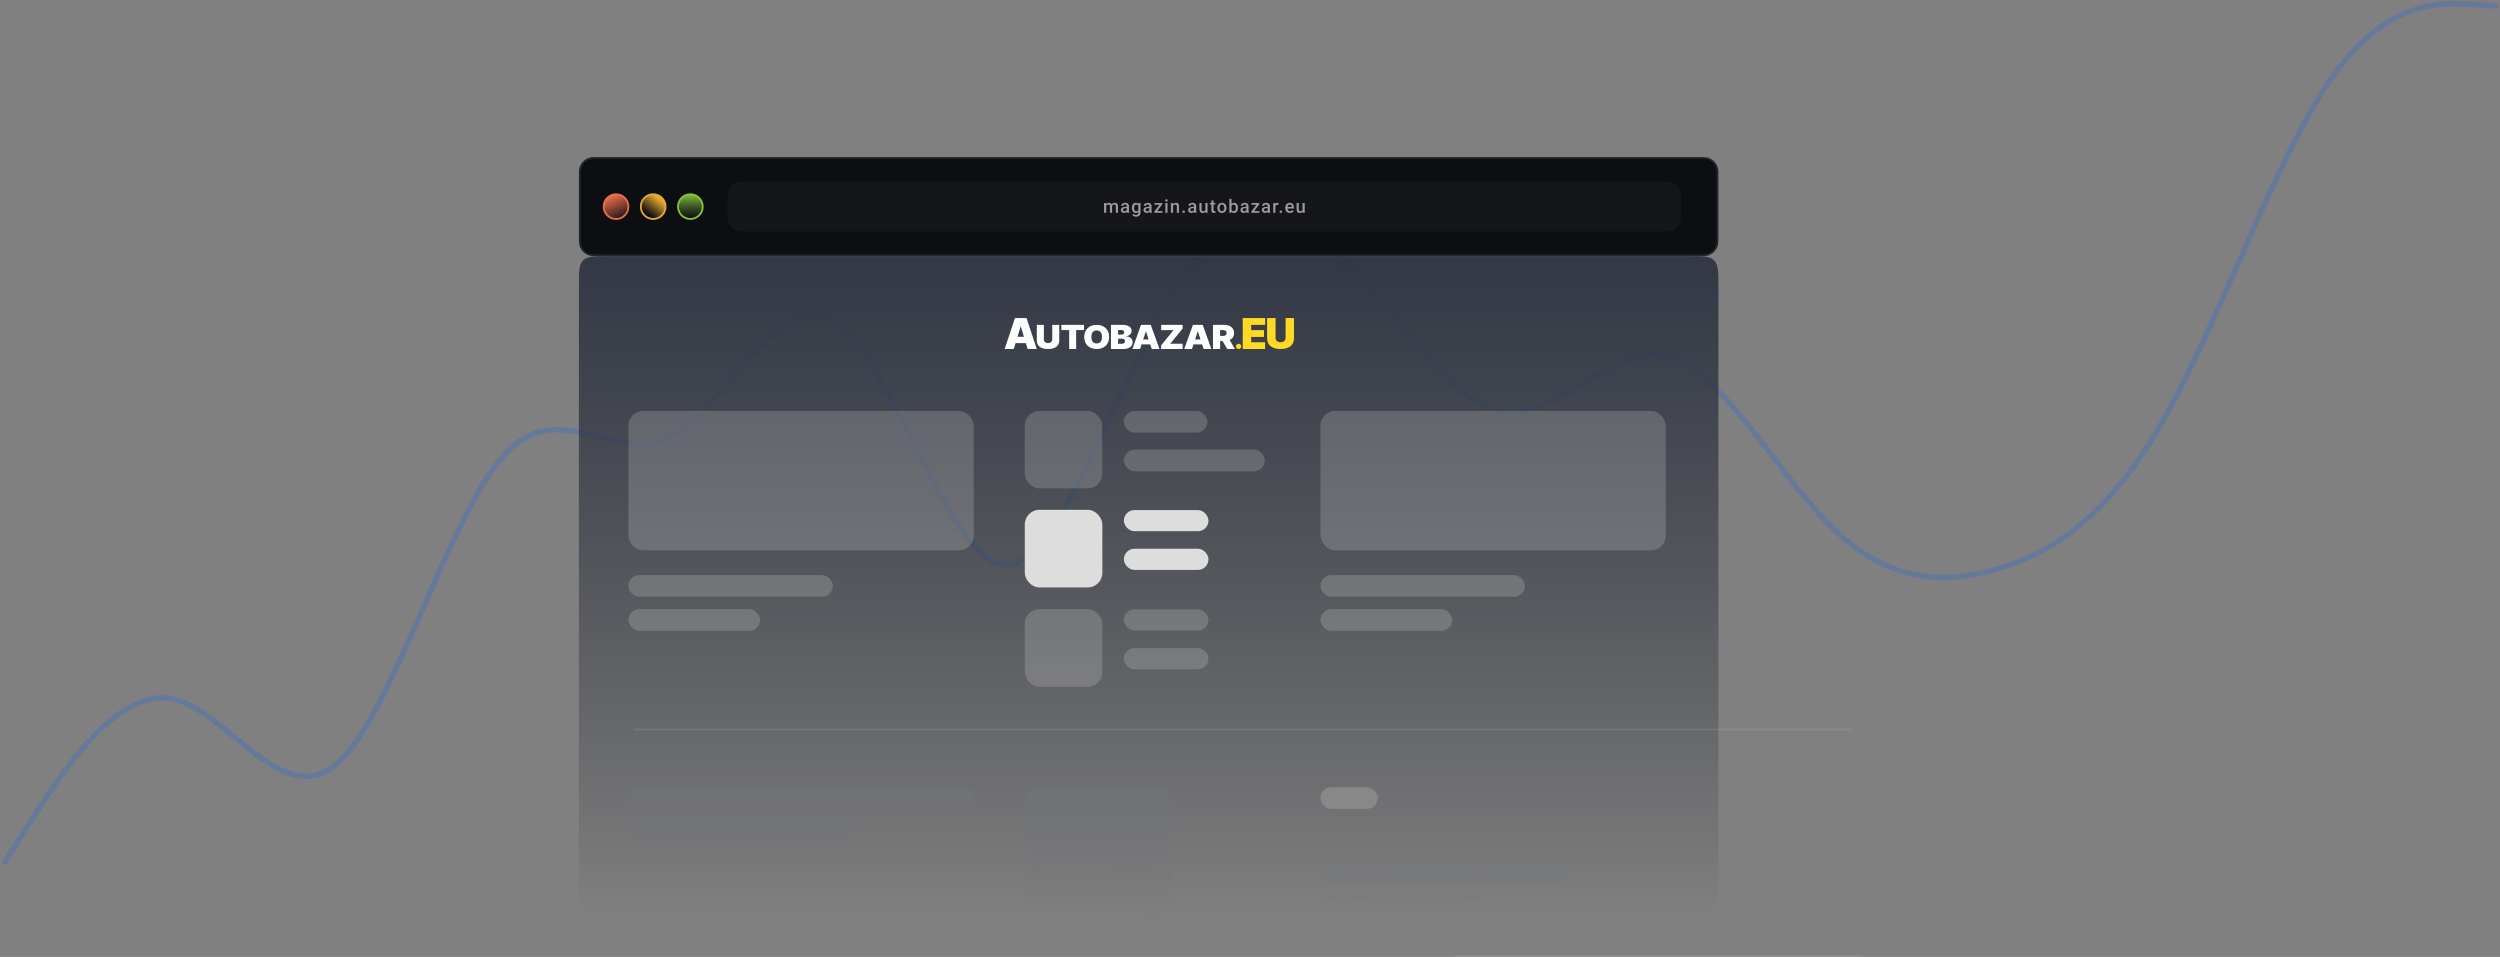 <svg width="1369" height="524" viewBox="0 0 1369 524" fill="none" xmlns="http://www.w3.org/2000/svg">
<rect x="0" y="0" width="1369" height="524" fill="#808080" stroke="none"/>
<path d="M2 473L17.178 449.19C32.356 425.38 62.711 377.761 93.067 382.444C123.422 387.126 153.778 444.111 184.133 418.495C214.489 392.88 244.844 284.663 275.2 250.077C305.556 215.492 335.911 254.539 366.267 239.701C396.622 224.863 426.978 156.14 457.333 175.921C487.689 195.701 518.044 303.986 548.4 308.992C578.756 313.999 609.111 215.728 639.467 165.223C669.822 114.719 700.178 111.981 730.533 138.108C760.889 164.234 791.244 219.224 821.6 225.157C851.956 231.09 882.311 187.966 912.667 195.149C943.022 202.333 973.378 259.824 1003.73 289.34C1034.09 318.856 1064.44 320.397 1094.8 311.192C1125.16 301.987 1155.51 282.035 1185.87 227.932C1216.22 173.829 1246.58 85.576 1276.93 42.46C1307.29 -0.656 1337.64 1.366 1352.82 2.376L1368 3.387" stroke="#0062FF" stroke-opacity="0.2" stroke-width="3"/>
<path fill-rule="evenodd" clip-rule="evenodd" d="M333 140.261C325.458 140.261 321.686 140.261 319.343 142.604C317 144.947 317 148.718 317 156.261V485.435C317 492.977 317 496.749 319.343 499.092C321.686 501.435 325.458 501.435 333 501.435H925C932.542 501.435 936.314 501.435 938.657 499.092C941 496.749 941 492.977 941 485.435V156.261C941 148.718 941 144.947 938.657 142.604C936.314 140.261 932.542 140.261 925 140.261H333Z" fill="url(#paint0_linear_1499_13595)"/>
<path d="M676.796 189.67C676.786 188.879 677.451 188.234 678.262 188.234C679.031 188.234 679.717 188.879 679.728 189.67C679.717 190.482 679.031 191.127 678.262 191.127C677.451 191.127 676.786 190.482 676.796 189.67ZM680.519 174.174H692.808V177.883H685.148V180.796H692.176V184.505H685.148V187.419H692.775V191.127H680.519V174.174ZM708.59 174.174V185.237C708.59 189.068 705.692 191.13 701.23 191.13C696.734 191.13 693.869 189.068 693.869 185.237V174.174H698.499V185.114C698.499 186.358 699.531 187.421 701.23 187.421C702.962 187.421 703.993 186.358 703.993 185.114V174.174H708.59Z" fill="#FFDA25"/>
<path d="M571.614 177.888L571.616 186.036C571.616 187.007 572.478 187.884 573.896 187.884C575.343 187.884 576.205 187.007 576.205 186.036V177.888H580.043V186.531C580.043 189.521 577.623 191.13 573.896 191.13C570.141 191.13 567.749 189.521 567.749 186.531L567.748 177.888H571.614ZM670.437 177.888C673.638 177.888 675.783 179.569 675.783 182.387C675.783 184.222 674.869 185.508 673.335 186.187L676.266 191.129L672.019 191.13L669.481 186.755H668.13V191.129H664.218V177.888H670.437ZM614.617 177.888C617.91 177.888 619.655 179.181 619.655 181.199C619.655 182.66 618.536 183.791 616.869 184.095V184.225C618.719 184.289 620.218 185.511 620.218 187.379C620.218 189.559 618.283 191.129 615.151 191.129H608.367V177.888H614.617ZM630.177 177.888L634.936 191.129H630.712L629.881 188.591H625.126L624.296 191.129H620.075L624.831 177.888H630.177ZM658.591 177.888L663.35 191.129H659.126L658.296 188.591H653.54L652.71 191.129H648.489L653.245 177.888H658.591ZM647.623 177.888V179.88L640.811 188.233H647.594V191.129H635.828V189.138L642.64 180.785H635.856V177.888H647.623ZM562.117 174.174L567.749 191.129H562.75L561.767 187.884H556.135L555.151 191.129H550.152L555.784 174.174H562.117ZM593.581 177.889V180.751H589.298V191.128H585.488V180.751H581.204V177.889H593.581ZM600.543 177.893C604.35 177.893 607.363 180.208 607.363 184.51C607.363 188.813 604.35 191.128 600.543 191.128C596.709 191.128 593.724 188.788 593.724 184.51C593.724 180.208 596.709 177.893 600.543 177.893ZM614.166 185.466H612.28V188.259H614.11C615.425 188.259 616.08 187.8 616.08 186.914C616.08 185.983 615.356 185.466 614.166 185.466ZM600.543 180.938C598.654 180.938 597.64 182.196 597.64 184.51C597.64 186.825 598.654 188.083 600.543 188.083C602.433 188.083 603.446 186.825 603.446 184.51C603.446 182.196 602.433 180.938 600.543 180.938ZM627.56 181.534H627.447L626.012 185.903H628.995L627.56 181.534ZM655.974 181.534H655.862L654.426 185.903H657.41L655.974 181.534ZM559.018 178.843H558.884L557.184 184.44H560.717L559.018 178.843ZM669.509 180.758H668.13V183.963H669.509C670.88 183.963 671.703 183.517 671.703 182.387C671.703 181.249 670.88 180.758 669.509 180.758ZM613.941 180.707H612.28V183.241H613.885C614.912 183.241 615.63 182.789 615.63 181.974C615.63 181.16 614.912 180.707 613.941 180.707Z" fill="white"/>
<path d="M317.5 132.261V94C317.5 89.858 320.858 86.5 325 86.5H933C937.142 86.5 940.5 89.858 940.5 94V132.261C940.5 136.403 937.142 139.761 933 139.761H325C320.858 139.761 317.5 136.403 317.5 132.261Z" fill="#0C0E11" stroke="#22262F"/>
<path fill-rule="evenodd" clip-rule="evenodd" d="M337.348 119.913C341.094 119.913 344.13 116.876 344.13 113.13C344.13 109.385 341.094 106.348 337.348 106.348C333.602 106.348 330.565 109.385 330.565 113.13C330.565 116.876 333.602 119.913 337.348 119.913Z" fill="url(#paint1_linear_1499_13595)" stroke="#E96E4C"/>
<path fill-rule="evenodd" clip-rule="evenodd" d="M357.696 119.913C361.442 119.913 364.478 116.876 364.478 113.13C364.478 109.385 361.442 106.348 357.696 106.348C353.95 106.348 350.913 109.385 350.913 113.13C350.913 116.876 353.95 119.913 357.696 119.913Z" fill="url(#paint2_linear_1499_13595)" stroke="#E6A935"/>
<path fill-rule="evenodd" clip-rule="evenodd" d="M378.044 119.913C381.79 119.913 384.826 116.876 384.826 113.13C384.826 109.385 381.79 106.348 378.044 106.348C374.298 106.348 371.261 109.385 371.261 113.13C371.261 116.876 374.298 119.913 378.044 119.913Z" fill="url(#paint3_linear_1499_13595)" stroke="#85C33D"/>
<path opacity="0.04" fill-rule="evenodd" clip-rule="evenodd" d="M406.391 99.565C401.973 99.565 398.391 103.147 398.391 107.565V118.696C398.391 123.114 401.973 126.696 406.391 126.696H912.652C917.07 126.696 920.652 123.114 920.652 118.696V107.565C920.652 103.147 917.07 99.565 912.652 99.565H406.391Z" fill="#E7E7E7"/>
<path d="M605.777 112.24V116.522H604.579V111.147H605.707L605.777 112.24ZM605.583 113.635L605.175 113.631C605.175 113.26 605.222 112.917 605.315 112.602C605.407 112.288 605.543 112.014 605.722 111.783C605.901 111.547 606.123 111.367 606.388 111.241C606.656 111.112 606.966 111.047 607.317 111.047C607.562 111.047 607.785 111.084 607.987 111.157C608.193 111.226 608.37 111.337 608.519 111.489C608.671 111.642 608.787 111.837 608.866 112.076C608.949 112.314 608.991 112.602 608.991 112.94V116.522H607.793V113.044C607.793 112.783 607.754 112.577 607.674 112.428C607.598 112.279 607.487 112.173 607.341 112.11C607.199 112.044 607.028 112.011 606.83 112.011C606.605 112.011 606.412 112.054 606.253 112.14C606.098 112.226 605.97 112.344 605.871 112.493C605.772 112.642 605.699 112.814 605.652 113.01C605.606 113.205 605.583 113.414 605.583 113.635ZM608.916 113.318L608.355 113.442C608.355 113.117 608.4 112.811 608.489 112.523C608.582 112.231 608.716 111.976 608.891 111.758C609.07 111.536 609.29 111.362 609.552 111.236C609.814 111.11 610.113 111.047 610.451 111.047C610.726 111.047 610.971 111.085 611.186 111.162C611.405 111.234 611.59 111.35 611.743 111.509C611.895 111.668 612.011 111.875 612.091 112.13C612.17 112.382 612.21 112.687 612.21 113.044V116.522H611.008V113.039C611.008 112.768 610.968 112.557 610.888 112.408C610.812 112.259 610.703 112.157 610.56 112.1C610.418 112.041 610.248 112.011 610.049 112.011C609.863 112.011 609.699 112.046 609.557 112.115C609.418 112.182 609.3 112.276 609.204 112.399C609.108 112.518 609.035 112.655 608.986 112.811C608.939 112.966 608.916 113.135 608.916 113.318Z" fill="#9B9B9B"/>
<path d="M617.023 115.444V112.88C617.023 112.688 616.988 112.523 616.919 112.384C616.849 112.245 616.743 112.137 616.601 112.061C616.462 111.985 616.286 111.946 616.074 111.946C615.879 111.946 615.71 111.98 615.568 112.046C615.425 112.112 615.314 112.201 615.235 112.314C615.155 112.427 615.116 112.554 615.116 112.697H613.923C613.923 112.485 613.975 112.279 614.077 112.081C614.18 111.882 614.329 111.705 614.524 111.549C614.72 111.393 614.953 111.271 615.225 111.181C615.496 111.092 615.801 111.047 616.139 111.047C616.543 111.047 616.901 111.115 617.212 111.251C617.527 111.387 617.773 111.592 617.952 111.867C618.134 112.139 618.225 112.48 618.225 112.89V115.28C618.225 115.525 618.242 115.745 618.275 115.941C618.311 116.133 618.363 116.3 618.429 116.442V116.522H617.202C617.146 116.393 617.101 116.229 617.068 116.03C617.038 115.828 617.023 115.633 617.023 115.444ZM617.197 113.253L617.207 113.993H616.348C616.126 113.993 615.93 114.015 615.761 114.058C615.592 114.097 615.452 114.157 615.339 114.237C615.227 114.316 615.142 114.412 615.086 114.525C615.029 114.637 615.001 114.765 615.001 114.907C615.001 115.05 615.034 115.18 615.101 115.3C615.167 115.416 615.263 115.507 615.389 115.573C615.518 115.639 615.674 115.672 615.856 115.672C616.101 115.672 616.314 115.623 616.497 115.523C616.682 115.421 616.828 115.296 616.934 115.151C617.04 115.002 617.096 114.861 617.103 114.728L617.49 115.26C617.45 115.396 617.382 115.541 617.286 115.697C617.19 115.853 617.065 116.002 616.909 116.144C616.757 116.283 616.573 116.398 616.357 116.487C616.146 116.576 615.9 116.621 615.622 116.621C615.271 116.621 614.958 116.552 614.683 116.412C614.408 116.27 614.193 116.08 614.038 115.841C613.882 115.599 613.804 115.326 613.804 115.021C613.804 114.737 613.857 114.485 613.963 114.266C614.072 114.044 614.231 113.859 614.44 113.71C614.652 113.561 614.91 113.448 615.215 113.372C615.52 113.293 615.867 113.253 616.258 113.253H617.197Z" fill="#9B9B9B"/>
<path d="M623.471 111.147H624.559V116.373C624.559 116.856 624.456 117.267 624.251 117.605C624.046 117.943 623.759 118.199 623.391 118.375C623.024 118.554 622.598 118.643 622.115 118.643C621.909 118.643 621.681 118.613 621.429 118.554C621.181 118.494 620.939 118.398 620.704 118.265C620.472 118.136 620.278 117.966 620.123 117.754L620.684 117.048C620.876 117.277 621.088 117.444 621.32 117.55C621.552 117.656 621.795 117.709 622.05 117.709C622.325 117.709 622.559 117.658 622.751 117.555C622.946 117.456 623.097 117.308 623.203 117.113C623.309 116.917 623.362 116.679 623.362 116.398V112.364L623.471 111.147ZM619.82 113.894V113.789C619.82 113.382 619.869 113.011 619.969 112.677C620.068 112.339 620.21 112.049 620.396 111.807C620.581 111.562 620.807 111.375 621.072 111.246C621.336 111.114 621.636 111.047 621.971 111.047C622.318 111.047 622.615 111.11 622.86 111.236C623.108 111.362 623.315 111.542 623.481 111.778C623.646 112.009 623.776 112.288 623.868 112.612C623.964 112.933 624.036 113.291 624.082 113.685V114.018C624.039 114.402 623.966 114.753 623.863 115.071C623.761 115.389 623.625 115.664 623.456 115.896C623.287 116.128 623.079 116.306 622.83 116.432C622.585 116.558 622.295 116.621 621.961 116.621C621.633 116.621 621.336 116.553 621.072 116.417C620.81 116.282 620.585 116.091 620.396 115.846C620.21 115.601 620.068 115.313 619.969 114.982C619.869 114.647 619.82 114.285 619.82 113.894ZM621.017 113.789V113.894C621.017 114.139 621.04 114.367 621.086 114.579C621.136 114.791 621.211 114.978 621.31 115.141C621.413 115.3 621.542 115.426 621.697 115.518C621.856 115.608 622.044 115.652 622.259 115.652C622.54 115.652 622.771 115.593 622.949 115.474C623.132 115.354 623.271 115.194 623.367 114.992C623.466 114.786 623.536 114.558 623.575 114.306V113.407C623.555 113.212 623.514 113.029 623.451 112.861C623.391 112.692 623.31 112.544 623.208 112.418C623.105 112.289 622.976 112.19 622.82 112.12C622.665 112.047 622.481 112.011 622.269 112.011C622.054 112.011 621.866 112.057 621.707 112.15C621.548 112.243 621.418 112.37 621.315 112.533C621.216 112.695 621.141 112.884 621.091 113.099C621.042 113.314 621.017 113.544 621.017 113.789Z" fill="#9B9B9B"/>
<path d="M629.382 115.444V112.88C629.382 112.688 629.347 112.523 629.278 112.384C629.208 112.245 629.102 112.137 628.96 112.061C628.821 111.985 628.645 111.946 628.433 111.946C628.238 111.946 628.069 111.98 627.927 112.046C627.784 112.112 627.673 112.201 627.594 112.314C627.514 112.427 627.475 112.554 627.475 112.697H626.282C626.282 112.485 626.334 112.279 626.436 112.081C626.539 111.882 626.688 111.705 626.883 111.549C627.079 111.393 627.312 111.271 627.584 111.181C627.855 111.092 628.16 111.047 628.498 111.047C628.902 111.047 629.26 111.115 629.571 111.251C629.886 111.387 630.132 111.592 630.311 111.867C630.493 112.139 630.584 112.48 630.584 112.89V115.28C630.584 115.525 630.601 115.745 630.634 115.941C630.671 116.133 630.722 116.3 630.788 116.442V116.522H629.561C629.505 116.393 629.46 116.229 629.427 116.03C629.397 115.828 629.382 115.633 629.382 115.444ZM629.556 113.253L629.566 113.993H628.707C628.485 113.993 628.289 114.015 628.12 114.058C627.952 114.097 627.811 114.157 627.698 114.237C627.586 114.316 627.501 114.412 627.445 114.525C627.389 114.637 627.36 114.765 627.36 114.907C627.36 115.05 627.393 115.18 627.46 115.3C627.526 115.416 627.622 115.507 627.748 115.573C627.877 115.639 628.033 115.672 628.215 115.672C628.46 115.672 628.674 115.623 628.856 115.523C629.041 115.421 629.187 115.296 629.293 115.151C629.399 115.002 629.455 114.861 629.462 114.728L629.849 115.26C629.809 115.396 629.742 115.541 629.646 115.697C629.549 115.853 629.424 116.002 629.268 116.144C629.116 116.283 628.932 116.398 628.717 116.487C628.505 116.576 628.26 116.621 627.981 116.621C627.63 116.621 627.317 116.552 627.042 116.412C626.768 116.27 626.552 116.08 626.397 115.841C626.241 115.599 626.163 115.326 626.163 115.021C626.163 114.737 626.216 114.485 626.322 114.266C626.431 114.044 626.59 113.859 626.799 113.71C627.011 113.561 627.269 113.448 627.574 113.372C627.879 113.293 628.226 113.253 628.617 113.253H629.556Z" fill="#9B9B9B"/>
<path d="M636.545 115.568V116.522H632.541V115.568H636.545ZM636.436 111.892L632.949 116.522H632.174V115.752L635.641 111.147H636.436V111.892ZM635.974 111.147V112.1H632.233V111.147H635.974Z" fill="#9B9B9B"/>
<path d="M639.337 111.147V116.522H638.135V111.147H639.337ZM638.055 109.736C638.055 109.554 638.115 109.403 638.234 109.284C638.357 109.161 638.526 109.1 638.741 109.1C638.953 109.1 639.12 109.161 639.243 109.284C639.365 109.403 639.426 109.554 639.426 109.736C639.426 109.915 639.365 110.064 639.243 110.183C639.12 110.302 638.953 110.362 638.741 110.362C638.526 110.362 638.357 110.302 638.234 110.183C638.115 110.064 638.055 109.915 638.055 109.736Z" fill="#9B9B9B"/>
<path d="M642.387 112.294V116.522H641.19V111.147H642.317L642.387 112.294ZM642.173 113.635L641.786 113.631C641.789 113.25 641.842 112.9 641.945 112.582C642.051 112.264 642.196 111.991 642.382 111.763C642.571 111.534 642.796 111.359 643.057 111.236C643.319 111.11 643.61 111.047 643.932 111.047C644.19 111.047 644.424 111.084 644.632 111.157C644.844 111.226 645.025 111.34 645.174 111.499C645.326 111.658 645.442 111.865 645.521 112.12C645.601 112.372 645.641 112.682 645.641 113.049V116.522H644.438V113.044C644.438 112.786 644.4 112.582 644.324 112.433C644.251 112.281 644.144 112.173 644.001 112.11C643.862 112.044 643.688 112.011 643.48 112.011C643.274 112.011 643.091 112.054 642.928 112.14C642.766 112.226 642.629 112.344 642.516 112.493C642.407 112.642 642.322 112.814 642.263 113.01C642.203 113.205 642.173 113.414 642.173 113.635Z" fill="#9B9B9B"/>
<path d="M647.463 115.926C647.463 115.74 647.526 115.584 647.652 115.459C647.778 115.329 647.949 115.265 648.164 115.265C648.382 115.265 648.553 115.329 648.676 115.459C648.801 115.584 648.864 115.74 648.864 115.926C648.864 116.111 648.801 116.267 648.676 116.393C648.553 116.518 648.382 116.581 648.164 116.581C647.949 116.581 647.778 116.518 647.652 116.393C647.526 116.267 647.463 116.111 647.463 115.926Z" fill="#9B9B9B"/>
<path d="M653.827 115.444V112.88C653.827 112.688 653.792 112.523 653.722 112.384C653.653 112.245 653.547 112.137 653.405 112.061C653.265 111.985 653.09 111.946 652.878 111.946C652.683 111.946 652.514 111.98 652.371 112.046C652.229 112.112 652.118 112.201 652.038 112.314C651.959 112.427 651.919 112.554 651.919 112.697H650.727C650.727 112.485 650.778 112.279 650.881 112.081C650.984 111.882 651.133 111.705 651.328 111.549C651.523 111.393 651.757 111.271 652.028 111.181C652.3 111.092 652.605 111.047 652.943 111.047C653.347 111.047 653.704 111.115 654.016 111.251C654.33 111.387 654.577 111.592 654.756 111.867C654.938 112.139 655.029 112.48 655.029 112.89V115.28C655.029 115.525 655.046 115.745 655.079 115.941C655.115 116.133 655.166 116.3 655.233 116.442V116.522H654.006C653.949 116.393 653.905 116.229 653.871 116.03C653.842 115.828 653.827 115.633 653.827 115.444ZM654.001 113.253L654.011 113.993H653.151C652.929 113.993 652.734 114.015 652.565 114.058C652.396 114.097 652.255 114.157 652.143 114.237C652.03 114.316 651.946 114.412 651.889 114.525C651.833 114.637 651.805 114.765 651.805 114.907C651.805 115.05 651.838 115.18 651.904 115.3C651.971 115.416 652.067 115.507 652.192 115.573C652.322 115.639 652.477 115.672 652.659 115.672C652.904 115.672 653.118 115.623 653.3 115.523C653.486 115.421 653.631 115.296 653.737 115.151C653.843 115.002 653.9 114.861 653.906 114.728L654.294 115.26C654.254 115.396 654.186 115.541 654.09 115.697C653.994 115.853 653.868 116.002 653.713 116.144C653.56 116.283 653.376 116.398 653.161 116.487C652.949 116.576 652.704 116.621 652.426 116.621C652.075 116.621 651.762 116.552 651.487 116.412C651.212 116.27 650.997 116.08 650.841 115.841C650.686 115.599 650.608 115.326 650.608 115.021C650.608 114.737 650.661 114.485 650.767 114.266C650.876 114.044 651.035 113.859 651.244 113.71C651.456 113.561 651.714 113.448 652.019 113.372C652.323 113.293 652.671 113.253 653.062 113.253H654.001Z" fill="#9B9B9B"/>
<path d="M660.066 115.255V111.147H661.268V116.522H660.135L660.066 115.255ZM660.235 114.137L660.637 114.127C660.637 114.488 660.597 114.821 660.518 115.126C660.438 115.427 660.316 115.69 660.15 115.916C659.985 116.138 659.773 116.311 659.514 116.437C659.256 116.56 658.947 116.621 658.586 116.621C658.324 116.621 658.084 116.583 657.865 116.507C657.647 116.431 657.458 116.313 657.299 116.154C657.143 115.995 657.022 115.788 656.936 115.533C656.85 115.278 656.807 114.973 656.807 114.619V111.147H658.004V114.629C658.004 114.824 658.027 114.988 658.074 115.121C658.12 115.25 658.183 115.354 658.263 115.434C658.342 115.513 658.435 115.57 658.541 115.603C658.647 115.636 658.759 115.652 658.879 115.652C659.22 115.652 659.488 115.586 659.683 115.454C659.882 115.318 660.023 115.136 660.106 114.907C660.192 114.679 660.235 114.422 660.235 114.137Z" fill="#9B9B9B"/>
<path d="M665.51 111.147V112.021H662.48V111.147H665.51ZM663.354 109.83H664.551V115.036C664.551 115.202 664.575 115.329 664.621 115.419C664.671 115.505 664.739 115.563 664.825 115.593C664.911 115.623 665.012 115.637 665.128 115.637C665.211 115.637 665.29 115.633 665.366 115.623C665.442 115.613 665.504 115.603 665.55 115.593L665.555 116.507C665.456 116.537 665.34 116.563 665.207 116.586C665.078 116.609 664.929 116.621 664.76 116.621C664.485 116.621 664.242 116.573 664.03 116.477C663.818 116.378 663.652 116.217 663.533 115.995C663.414 115.773 663.354 115.479 663.354 115.111V109.83Z" fill="#9B9B9B"/>
<path d="M666.638 113.894V113.78C666.638 113.392 666.694 113.033 666.806 112.702C666.919 112.367 667.081 112.077 667.293 111.832C667.509 111.584 667.77 111.392 668.078 111.256C668.39 111.117 668.741 111.047 669.131 111.047C669.525 111.047 669.877 111.117 670.185 111.256C670.496 111.392 670.759 111.584 670.974 111.832C671.19 112.077 671.354 112.367 671.466 112.702C671.579 113.033 671.635 113.392 671.635 113.78V113.894C671.635 114.281 671.579 114.641 671.466 114.972C671.354 115.303 671.19 115.593 670.974 115.841C670.759 116.086 670.498 116.278 670.19 116.417C669.882 116.553 669.532 116.621 669.141 116.621C668.747 116.621 668.394 116.553 668.083 116.417C667.775 116.278 667.514 116.086 667.298 115.841C667.083 115.593 666.919 115.303 666.806 114.972C666.694 114.641 666.638 114.281 666.638 113.894ZM667.835 113.78V113.894C667.835 114.136 667.86 114.364 667.909 114.579C667.959 114.795 668.037 114.983 668.143 115.146C668.249 115.308 668.385 115.435 668.55 115.528C668.716 115.621 668.913 115.667 669.141 115.667C669.363 115.667 669.555 115.621 669.718 115.528C669.883 115.435 670.019 115.308 670.125 115.146C670.231 114.983 670.309 114.795 670.358 114.579C670.411 114.364 670.438 114.136 670.438 113.894V113.78C670.438 113.541 670.411 113.316 670.358 113.104C670.309 112.889 670.229 112.698 670.12 112.533C670.014 112.367 669.878 112.238 669.713 112.145C669.55 112.049 669.357 112.001 669.131 112.001C668.906 112.001 668.711 112.049 668.545 112.145C668.383 112.238 668.249 112.367 668.143 112.533C668.037 112.698 667.959 112.889 667.909 113.104C667.86 113.316 667.835 113.541 667.835 113.78Z" fill="#9B9B9B"/>
<path d="M673.195 108.891H674.392V115.374L674.278 116.522H673.195V108.891ZM677.899 113.785V113.889C677.899 114.286 677.854 114.652 677.765 114.987C677.679 115.318 677.546 115.606 677.368 115.851C677.192 116.096 676.973 116.287 676.712 116.422C676.453 116.555 676.154 116.621 675.813 116.621C675.478 116.621 675.187 116.558 674.938 116.432C674.69 116.306 674.481 116.128 674.312 115.896C674.147 115.664 674.013 115.387 673.91 115.066C673.807 114.745 673.734 114.391 673.691 114.003V113.67C673.734 113.279 673.807 112.925 673.91 112.607C674.013 112.286 674.147 112.009 674.312 111.778C674.481 111.542 674.688 111.362 674.933 111.236C675.182 111.11 675.472 111.047 675.803 111.047C676.147 111.047 676.45 111.114 676.712 111.246C676.977 111.378 677.197 111.567 677.373 111.812C677.548 112.054 677.679 112.342 677.765 112.677C677.854 113.011 677.899 113.38 677.899 113.785ZM676.702 113.889V113.785C676.702 113.543 676.682 113.316 676.642 113.104C676.603 112.889 676.536 112.7 676.444 112.538C676.354 112.375 676.232 112.248 676.076 112.155C675.924 112.059 675.733 112.011 675.505 112.011C675.293 112.011 675.111 112.047 674.958 112.12C674.806 112.193 674.678 112.293 674.576 112.418C674.473 112.544 674.392 112.69 674.332 112.856C674.276 113.021 674.238 113.2 674.218 113.392V114.291C674.248 114.54 674.311 114.768 674.407 114.977C674.506 115.182 674.645 115.348 674.824 115.474C675.003 115.596 675.233 115.657 675.515 115.657C675.736 115.657 675.924 115.613 676.076 115.523C676.228 115.434 676.349 115.31 676.439 115.151C676.531 114.988 676.598 114.8 676.637 114.584C676.68 114.369 676.702 114.137 676.702 113.889Z" fill="#9B9B9B"/>
<path d="M682.494 115.444V112.88C682.494 112.688 682.459 112.523 682.39 112.384C682.32 112.245 682.214 112.137 682.072 112.061C681.933 111.985 681.757 111.946 681.545 111.946C681.35 111.946 681.181 111.98 681.038 112.046C680.896 112.112 680.785 112.201 680.706 112.314C680.626 112.427 680.586 112.554 680.586 112.697H679.394C679.394 112.485 679.445 112.279 679.548 112.081C679.651 111.882 679.8 111.705 679.995 111.549C680.191 111.393 680.424 111.271 680.696 111.181C680.967 111.092 681.272 111.047 681.61 111.047C682.014 111.047 682.371 111.115 682.683 111.251C682.997 111.387 683.244 111.592 683.423 111.867C683.605 112.139 683.696 112.48 683.696 112.89V115.28C683.696 115.525 683.713 115.745 683.746 115.941C683.782 116.133 683.834 116.3 683.9 116.442V116.522H682.673C682.616 116.393 682.572 116.229 682.539 116.03C682.509 115.828 682.494 115.633 682.494 115.444ZM682.668 113.253L682.678 113.993H681.818C681.596 113.993 681.401 114.015 681.232 114.058C681.063 114.097 680.922 114.157 680.81 114.237C680.697 114.316 680.613 114.412 680.556 114.525C680.5 114.637 680.472 114.765 680.472 114.907C680.472 115.05 680.505 115.18 680.571 115.3C680.638 115.416 680.734 115.507 680.86 115.573C680.989 115.639 681.144 115.672 681.326 115.672C681.572 115.672 681.785 115.623 681.967 115.523C682.153 115.421 682.299 115.296 682.404 115.151C682.51 115.002 682.567 114.861 682.573 114.728L682.961 115.26C682.921 115.396 682.853 115.541 682.757 115.697C682.661 115.853 682.535 116.002 682.38 116.144C682.227 116.283 682.043 116.398 681.828 116.487C681.616 116.576 681.371 116.621 681.093 116.621C680.742 116.621 680.429 116.552 680.154 116.412C679.879 116.27 679.664 116.08 679.508 115.841C679.353 115.599 679.275 115.326 679.275 115.021C679.275 114.737 679.328 114.485 679.434 114.266C679.543 114.044 679.702 113.859 679.911 113.71C680.123 113.561 680.381 113.448 680.686 113.372C680.99 113.293 681.338 113.253 681.729 113.253H682.668Z" fill="#9B9B9B"/>
<path d="M689.657 115.568V116.522H685.653V115.568H689.657ZM689.548 111.892L686.06 116.522H685.285V115.752L688.753 111.147H689.548V111.892ZM689.086 111.147V112.1H685.345V111.147H689.086Z" fill="#9B9B9B"/>
<path d="M694.197 115.444V112.88C694.197 112.688 694.162 112.523 694.093 112.384C694.023 112.245 693.917 112.137 693.775 112.061C693.636 111.985 693.46 111.946 693.248 111.946C693.053 111.946 692.884 111.98 692.742 112.046C692.599 112.112 692.488 112.201 692.409 112.314C692.329 112.427 692.29 112.554 692.29 112.697H691.097C691.097 112.485 691.149 112.279 691.251 112.081C691.354 111.882 691.503 111.705 691.698 111.549C691.894 111.393 692.127 111.271 692.399 111.181C692.67 111.092 692.975 111.047 693.313 111.047C693.717 111.047 694.075 111.115 694.386 111.251C694.701 111.387 694.947 111.592 695.126 111.867C695.308 112.139 695.399 112.48 695.399 112.89V115.28C695.399 115.525 695.416 115.745 695.449 115.941C695.486 116.133 695.537 116.3 695.603 116.442V116.522H694.376C694.32 116.393 694.275 116.229 694.242 116.03C694.212 115.828 694.197 115.633 694.197 115.444ZM694.371 113.253L694.381 113.993H693.522C693.3 113.993 693.104 114.015 692.935 114.058C692.767 114.097 692.626 114.157 692.513 114.237C692.401 114.316 692.316 114.412 692.26 114.525C692.204 114.637 692.175 114.765 692.175 114.907C692.175 115.05 692.208 115.18 692.275 115.3C692.341 115.416 692.437 115.507 692.563 115.573C692.692 115.639 692.848 115.672 693.03 115.672C693.275 115.672 693.488 115.623 693.671 115.523C693.856 115.421 694.002 115.296 694.108 115.151C694.214 115.002 694.27 114.861 694.277 114.728L694.664 115.26C694.624 115.396 694.557 115.541 694.461 115.697C694.364 115.853 694.239 116.002 694.083 116.144C693.931 116.283 693.747 116.398 693.532 116.487C693.32 116.576 693.075 116.621 692.796 116.621C692.445 116.621 692.132 116.552 691.857 116.412C691.583 116.27 691.367 116.08 691.212 115.841C691.056 115.599 690.978 115.326 690.978 115.021C690.978 114.737 691.031 114.485 691.137 114.266C691.246 114.044 691.405 113.859 691.614 113.71C691.826 113.561 692.084 113.448 692.389 113.372C692.694 113.293 693.041 113.253 693.432 113.253H694.371Z" fill="#9B9B9B"/>
<path d="M698.405 112.17V116.522H697.207V111.147H698.35L698.405 112.17ZM700.049 111.112L700.039 112.225C699.966 112.211 699.887 112.201 699.8 112.195C699.718 112.188 699.635 112.185 699.552 112.185C699.347 112.185 699.166 112.215 699.011 112.274C698.855 112.331 698.724 112.413 698.618 112.523C698.516 112.629 698.436 112.758 698.38 112.91C698.323 113.063 698.29 113.233 698.28 113.422L698.007 113.442C698.007 113.104 698.04 112.791 698.106 112.503C698.173 112.215 698.272 111.961 698.405 111.743C698.54 111.524 698.709 111.354 698.911 111.231C699.117 111.109 699.353 111.047 699.622 111.047C699.695 111.047 699.772 111.054 699.855 111.067C699.941 111.08 700.006 111.095 700.049 111.112Z" fill="#9B9B9B"/>
<path d="M700.694 115.926C700.694 115.74 700.757 115.584 700.883 115.459C701.009 115.329 701.18 115.265 701.395 115.265C701.613 115.265 701.784 115.329 701.906 115.459C702.032 115.584 702.095 115.74 702.095 115.926C702.095 116.111 702.032 116.267 701.906 116.393C701.784 116.518 701.613 116.581 701.395 116.581C701.18 116.581 701.009 116.518 700.883 116.393C700.757 116.267 700.694 116.111 700.694 115.926Z" fill="#9B9B9B"/>
<path d="M706.397 116.621C706 116.621 705.64 116.557 705.319 116.427C705.001 116.295 704.729 116.111 704.504 115.876C704.282 115.641 704.112 115.364 703.993 115.046C703.873 114.728 703.814 114.386 703.814 114.018V113.819C703.814 113.399 703.875 113.018 703.998 112.677C704.12 112.336 704.291 112.044 704.509 111.802C704.728 111.557 704.986 111.37 705.284 111.241C705.582 111.112 705.905 111.047 706.253 111.047C706.637 111.047 706.973 111.112 707.261 111.241C707.549 111.37 707.788 111.552 707.977 111.787C708.169 112.019 708.311 112.296 708.404 112.617C708.5 112.938 708.548 113.293 708.548 113.68V114.192H704.395V113.332H707.366V113.238C707.359 113.023 707.316 112.821 707.237 112.632C707.16 112.443 707.043 112.291 706.884 112.175C706.725 112.059 706.513 112.001 706.248 112.001C706.049 112.001 705.872 112.044 705.716 112.13C705.564 112.213 705.437 112.334 705.334 112.493C705.231 112.652 705.152 112.844 705.095 113.069C705.042 113.291 705.016 113.541 705.016 113.819V114.018C705.016 114.253 705.047 114.472 705.11 114.674C705.177 114.872 705.273 115.046 705.398 115.195C705.524 115.344 705.677 115.462 705.855 115.548C706.034 115.631 706.238 115.672 706.467 115.672C706.755 115.672 707.011 115.614 707.237 115.498C707.462 115.382 707.657 115.219 707.823 115.007L708.454 115.618C708.338 115.787 708.187 115.949 708.002 116.104C707.816 116.257 707.589 116.381 707.321 116.477C707.056 116.573 706.748 116.621 706.397 116.621Z" fill="#9B9B9B"/>
<path d="M713.267 115.255V111.147H714.469V116.522H713.337L713.267 115.255ZM713.436 114.137L713.838 114.127C713.838 114.488 713.799 114.821 713.719 115.126C713.64 115.427 713.517 115.69 713.351 115.916C713.186 116.138 712.974 116.311 712.716 116.437C712.457 116.56 712.148 116.621 711.787 116.621C711.525 116.621 711.285 116.583 711.066 116.507C710.848 116.431 710.659 116.313 710.5 116.154C710.344 115.995 710.223 115.788 710.137 115.533C710.051 115.278 710.008 114.973 710.008 114.619V111.147H711.205V114.629C711.205 114.824 711.229 114.988 711.275 115.121C711.321 115.25 711.384 115.354 711.464 115.434C711.543 115.513 711.636 115.57 711.742 115.603C711.848 115.636 711.96 115.652 712.08 115.652C712.421 115.652 712.689 115.586 712.884 115.454C713.083 115.318 713.224 115.136 713.307 114.907C713.393 114.679 713.436 114.422 713.436 114.137Z" fill="#9B9B9B"/>
<rect opacity="0.2" x="344.13" y="225.043" width="189.065" height="76.304" rx="8" fill="#E7E7E7"/>
<rect opacity="0.2" x="723.109" y="225.043" width="189.065" height="76.304" rx="8" fill="#E7E7E7"/>
<rect opacity="0.2" x="561.174" y="225.043" width="42.391" height="42.391" rx="8" fill="#E7E7E7"/>
<rect opacity="0.2" x="615.435" y="225.043" width="45.783" height="11.87" rx="5.935" fill="#E7E7E7"/>
<rect opacity="0.2" x="615.435" y="246.239" width="77.152" height="11.87" rx="5.935" fill="#E7E7E7"/>
<rect x="561.174" y="279.169" width="42.468" height="42.527" rx="8" fill="#DDDDDD"/>
<rect opacity="0.2" x="561.174" y="333.565" width="42.468" height="42.527" rx="8" fill="#E7E7E7"/>
<rect x="615.435" y="279.304" width="46.329" height="11.598" rx="5.799" fill="#DDDDDD"/>
<rect opacity="0.2" x="615.435" y="333.701" width="46.329" height="11.598" rx="5.799" fill="#E7E7E7"/>
<rect opacity="0.2" x="344.13" y="314.913" width="111.913" height="11.87" rx="5.935" fill="#E7E7E7"/>
<rect opacity="0.2" x="723.109" y="314.913" width="111.913" height="11.87" rx="5.935" fill="#E7E7E7"/>
<rect opacity="0.2" x="344.13" y="333.565" width="72.065" height="11.87" rx="5.935" fill="#E7E7E7"/>
<path opacity="0.2" fill-rule="evenodd" clip-rule="evenodd" d="M344.13 437C344.13 433.722 346.787 431.065 350.065 431.065H527.261C530.538 431.065 533.196 433.722 533.196 437C533.196 440.278 530.538 442.935 527.261 442.935H350.065C346.787 442.935 344.13 440.278 344.13 437ZM561.174 439.913C561.174 435.495 564.756 431.913 569.174 431.913H633.717C638.136 431.913 641.717 435.495 641.717 439.913V504.457C641.717 508.875 638.136 512.457 633.717 512.457H569.174C564.756 512.457 561.174 508.875 561.174 504.457V439.913ZM350.065 449.717C346.787 449.717 344.13 452.374 344.13 455.652C344.13 458.93 346.787 461.587 350.065 461.587H460.283C463.56 461.587 466.217 458.93 466.217 455.652C466.217 452.374 463.56 449.717 460.283 449.717H350.065Z" fill="url(#paint4_linear_1499_13595)"/>
<rect opacity="0.2" x="723.109" y="333.565" width="72.065" height="11.87" rx="5.935" fill="#E7E7E7"/>
<rect opacity="0.2" x="723.109" y="431.065" width="31.37" height="11.87" rx="5.935" fill="#E7E7E7"/>
<rect x="615.435" y="300.5" width="46.329" height="11.598" rx="5.799" fill="#DDDDDD"/>
<rect opacity="0.2" x="615.435" y="354.897" width="46.329" height="11.598" rx="5.799" fill="#E7E7E7"/>
<rect opacity="0.1" x="347" y="399" width="668" height="1" rx="0.5" fill="#E7E7E7"/>
<rect opacity="0.1" x="796" y="523" width="223" height="1" rx="0.5" fill="#E7E7E7"/>
<path opacity="0.2" fill-rule="evenodd" clip-rule="evenodd" d="M729.043 470.913C725.766 470.913 723.109 473.57 723.109 476.848C723.109 480.126 725.766 482.783 729.043 482.783H855.37C858.647 482.783 861.304 480.126 861.304 476.848C861.304 473.57 858.647 470.913 855.37 470.913H729.043ZM729.043 489.565C725.766 489.565 723.109 492.222 723.109 495.5C723.109 498.778 725.766 501.435 729.043 501.435H806.196C809.473 501.435 812.13 498.778 812.13 495.5C812.13 492.222 809.473 489.565 806.196 489.565H729.043Z" fill="url(#paint5_linear_1499_13595)"/>
<defs>
<linearGradient id="paint0_linear_1499_13595" x1="629" y1="140.261" x2="629" y2="501.435" gradientUnits="userSpaceOnUse">
<stop stop-color="#333845"/>
<stop offset="1" stop-color="#22262F" stop-opacity="0"/>
</linearGradient>
<linearGradient id="paint1_linear_1499_13595" x1="337.348" y1="106.348" x2="342.859" y2="119.913" gradientUnits="userSpaceOnUse">
<stop stop-color="#E96E4C"/>
<stop offset="1" stop-color="#E96E4C" stop-opacity="0"/>
</linearGradient>
<linearGradient id="paint2_linear_1499_13595" x1="357.696" y1="106.348" x2="351.337" y2="114.402" gradientUnits="userSpaceOnUse">
<stop stop-color="#E6A935"/>
<stop offset="1" stop-color="#E6A935" stop-opacity="0"/>
</linearGradient>
<linearGradient id="paint3_linear_1499_13595" x1="378.044" y1="106.348" x2="378.044" y2="119.913" gradientUnits="userSpaceOnUse">
<stop stop-color="#85C33D"/>
<stop offset="1" stop-color="#597E37" stop-opacity="0"/>
</linearGradient>
<linearGradient id="paint4_linear_1499_13595" x1="467.716" y1="436.376" x2="467.009" y2="502.893" gradientUnits="userSpaceOnUse">
<stop stop-color="#717887"/>
<stop offset="1" stop-color="#5C606C" stop-opacity="0"/>
</linearGradient>
<linearGradient id="paint5_linear_1499_13595" x1="780.5" y1="472.904" x2="780.286" y2="497.85" gradientUnits="userSpaceOnUse">
<stop stop-color="#717887"/>
<stop offset="1" stop-color="#5C606C" stop-opacity="0"/>
</linearGradient>
</defs>
</svg>
